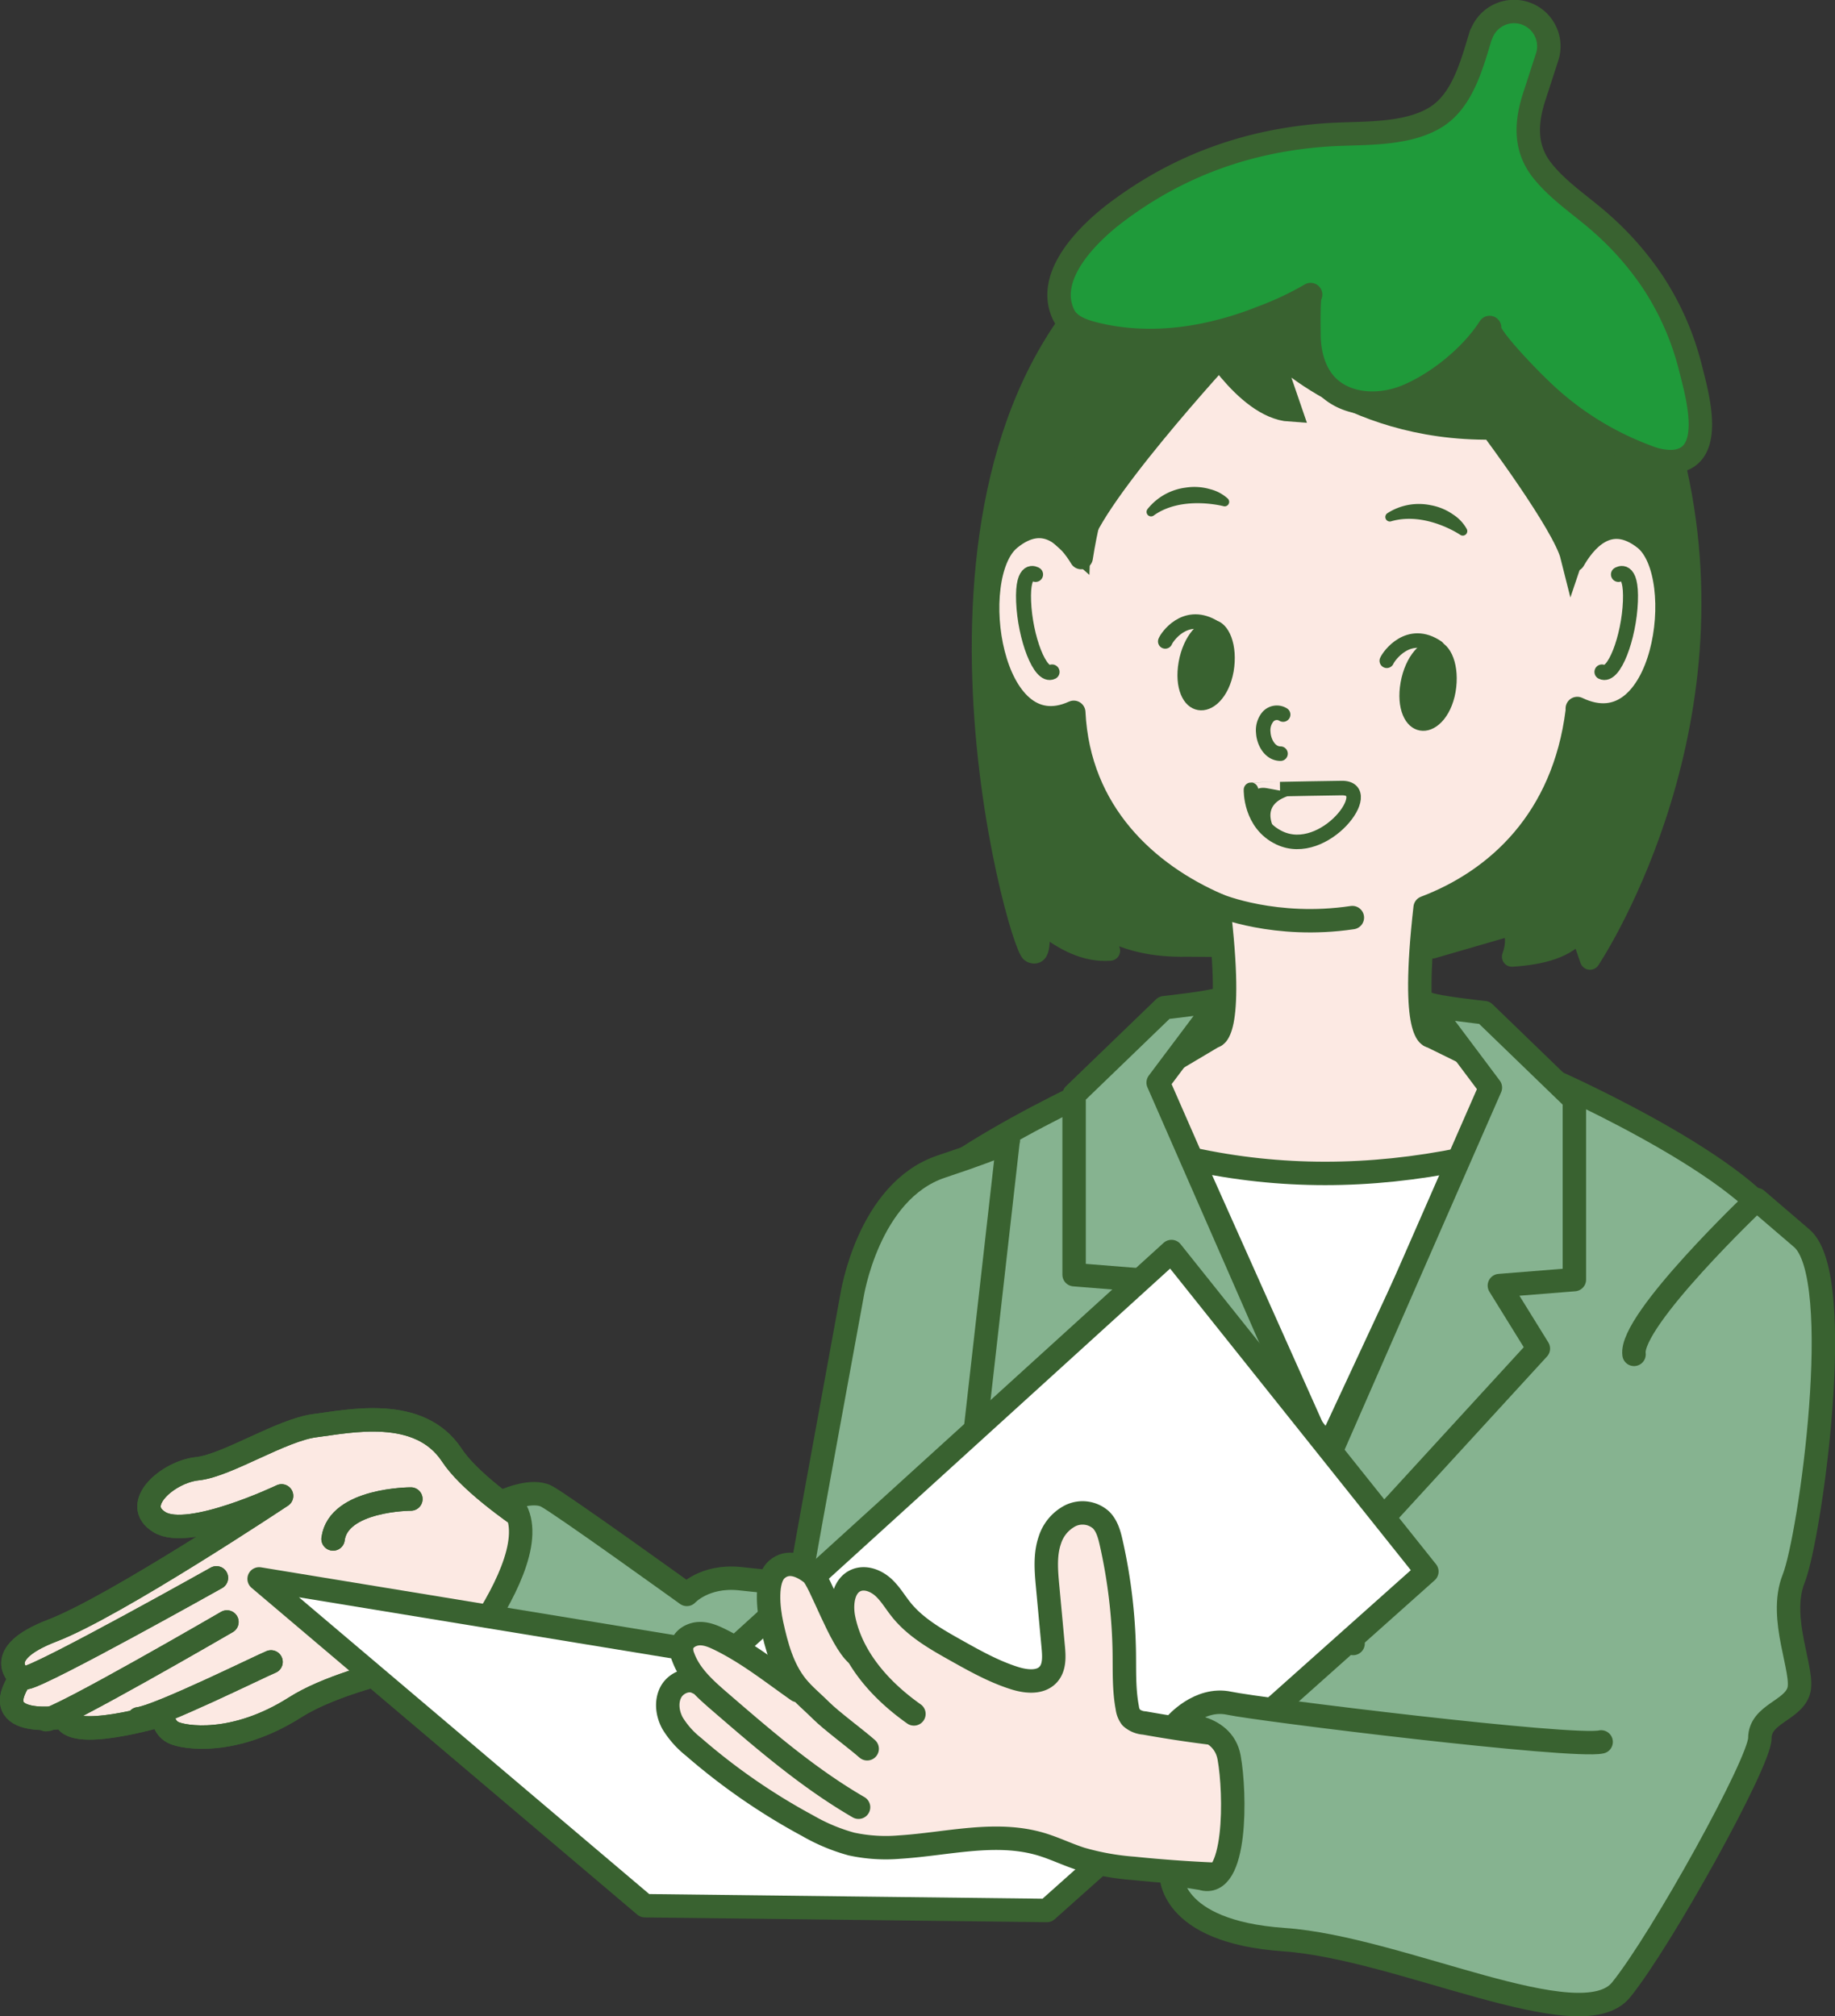 <svg xmlns="http://www.w3.org/2000/svg" width="548.4" height="602.65" viewBox="0 0 548.4 602.65">
  <rect x="0" y="0" width="548.4" height="602.65" fill="#333333" stroke="none"/>
  <defs>
    <style>
      .cls-1, .cls-5 {
        fill: #fce9e3;
      }

      .cls-10, .cls-12, .cls-2, .cls-9 {
        fill: none;
      }

      .cls-10, .cls-12, .cls-2, .cls-3, .cls-4, .cls-5, .cls-6, .cls-7, .cls-8, .cls-9 {
        stroke: #396230;
      }

      .cls-10, .cls-12, .cls-2, .cls-3, .cls-4, .cls-5, .cls-7, .cls-8, .cls-9 {
        stroke-linecap: round;
        stroke-linejoin: round;
      }

      .cls-2, .cls-3, .cls-5, .cls-6, .cls-7, .cls-8 {
        stroke-width: 7px;
      }

      .cls-3 {
        fill: #86b390;
      }

      .cls-11, .cls-4, .cls-6 {
        fill: #396230;
      }

      .cls-4 {
        stroke-width: 6px;
      }

      .cls-6 {
        stroke-miterlimit: 10;
      }

      .cls-7 {
        fill: #fff;
      }

      .cls-8 {
        fill: #1f9a3a;
      }

      .cls-9 {
        stroke-width: 4.48px;
      }

      .cls-10 {
        stroke-width: 2.69px;
      }

      .cls-12 {
        stroke-width: 4.34px;
      }
    </style>
  </defs>
  <title>mainv_cha</title>
  <g id="レイヤー_2" data-name="レイヤー 2">
    <g id="レイヤー_1-2" data-name="レイヤー 1">
      <g>
        <g>
          <path class="cls-1" d="M84.15,447.12S56.51,460.31,47.71,455,50.23,439.9,59,439s25.13-11.62,35.18-12.88,31.1-6,40.84,8.8,48.37,35.81,48.37,35.81l-19.79,23.24-13.82-1.25s-43.35,6-61.56,17.59-33.3,9.11-36.44,7.54-3.14-5.34-3.14-5.34-28.27,8.48-29.22.63c0,0-23.87,4.08-13.19-11.63,0,0-9.42-6.91,9.42-14.13S84.15,447.12,84.15,447.12Z"/>
          <path class="cls-1" d="M122.79,448.06s-21.68,0-23.25,11.94"/>
          <path class="cls-1" d="M64.68,471.62s-51.52,28.9-56.86,29.84"/>
          <path class="cls-1" d="M67.82,484.81S17.56,514,13.79,514"/>
          <path class="cls-1" d="M81,496.75c-3.14,1.26-33.61,16.34-39.58,17"/>
          <path class="cls-2" d="M84.15,447.12S56.51,460.31,47.71,455,50.23,439.9,59,439s25.13-11.62,35.18-12.88,31.1-6,40.84,8.8,48.37,35.81,48.37,35.81l-19.79,23.24-13.82-1.25s-43.35,6-61.56,17.59-33.3,9.11-36.44,7.54-3.14-5.34-3.14-5.34-28.27,8.48-29.22.63c0,0-23.87,4.08-13.19-11.63,0,0-9.42-6.91,9.42-14.13S84.15,447.12,84.15,447.12Z"/>
          <path class="cls-2" d="M122.79,448.06s-21.68,0-23.25,11.94"/>
          <path class="cls-2" d="M64.68,471.62s-51.52,28.9-56.86,29.84"/>
          <path class="cls-2" d="M67.82,484.81S17.56,514,13.79,514"/>
          <path class="cls-2" d="M81,496.75c-3.14,1.26-33.61,16.34-39.58,17"/>
        </g>
        <path class="cls-2" d="M84.15,447.12S56.51,460.31,47.71,455,50.23,439.9,59,439s25.13-11.62,35.18-12.88,31.1-6,40.84,8.8,48.37,35.81,48.37,35.81l-19.79,23.24-13.82-1.25s-43.35,6-61.56,17.59-33.3,9.11-36.44,7.54-3.14-5.34-3.14-5.34-28.27,8.48-29.22.63c0,0-23.87,4.08-13.19-11.63,0,0-9.42-6.91,9.42-14.13S84.15,447.12,84.15,447.12Z"/>
        <path class="cls-2" d="M122.79,448.06s-21.68,0-23.25,11.94"/>
        <path class="cls-2" d="M64.68,471.62s-51.52,28.9-56.86,29.84"/>
        <path class="cls-2" d="M67.82,484.81S17.56,514,13.79,514"/>
        <path class="cls-2" d="M81,496.75c-3.14,1.26-33.61,16.34-39.58,17"/>
      </g>
      <path class="cls-3" d="M330.88,323.61S266.34,352.3,262.75,372s-15.24,100.4-15.24,100.4l-5.08,53.19H481.79"/>
      <path class="cls-3" d="M465.35,323.61S529.9,352.3,533.48,372s-6.32,101-6.32,101L517,526.24l-207.34-.63"/>
      <path class="cls-4" d="M308.17,284.77c3.88,1.79,1.63-6.81,3.58-8.37,6.15,4.75,12.59,8.3,20,7.77l-3-7.47c7.5,4.7,16.31,6.48,26,6.27l73.36.53,23.46-6.8c1.53,2.62,1.56,5.73.29,9.26,8.85-.58,16.33-2.5,20.32-7.77l3,8.67s43.93-65.44,26-146.12C489.83,89.58,415.65,13,337.77,76.55,263.25,137.37,304.28,283,308.17,284.77Z"/>
      <path class="cls-5" d="M320.9,212.91h0c1.48,30,21.82,48.43,43.26,57.68,4.81,39.93-1.48,39.19-1.48,39.19l-19.25,11.44,23.3,50.2,28.86,65.17,31.5-68.75h0L448.61,320l-20.86-10.25s-6.28.74-1.84-38.45c21.44-8.14,41.4-26.25,45.47-58.79v-.74c26.25,12.57,33.65-39.56,20.34-50.65-11.1-8.87-18.49,1.11-21.45,6.28-4.8-33.64-21.81-73.57-73.57-73.57s-68.4,39.56-73.58,72.83c-3.32-5.54-10.72-14.41-21.44-5.54C288.37,172.24,295.76,224.37,320.9,212.91Z"/>
      <path class="cls-6" d="M359.56,99.24s12.55,22.41,26,23.3l-7.17-20.91s23.3,26.89,67.53,26.29c0,0,21.51,28.69,23.9,38.25,0,0,15.54-46-23.9-69.33S359.56,99.24,359.56,99.24Z"/>
      <path class="cls-6" d="M366.73,104.17s-43.94,47.59-44.39,60.14l-8.37-7.4s2.56-62.16,53.21-62.16Z"/>
      <path class="cls-2" d="M364.16,270.59s17,7.11,40,3.68"/>
      <path class="cls-7" d="M356.28,346.47q39.09,8.53,80.82,0l-41.23,88.6Z"/>
      <path class="cls-3" d="M426.62,300c3,1.2,17,2.69,17,2.69l26.89,26v53.78l-22.41,1.79,11.65,18.83-64.36,70.23.55-35.24,49.47-113Z"/>
      <path class="cls-3" d="M364.94,298.51c-3,1.2-17,2.69-17,2.69L321,327.2V381l22.41,1.8L331.77,401.6l72.61,89.64-8.79-54.65-49.47-113Z"/>
      <path class="cls-3" d="M151.72,448.21s7.35-3.14,11.55-1,42,29.36,42,29.36,5.25-5.77,15.74-4.72,17.84,2.62,18.89-3.67,14.69-80.72,14.69-80.72,4.73-31.46,26.77-38.79,19.94-7.87,19.94-7.87l-21,185.57L179,535.75l-53.52-25.16S168.52,463.41,151.72,448.21Z"/>
      <polygon class="cls-7" points="77.44 471.93 217.23 494.86 350.1 374.08 426.43 469.73 312.88 571.04 192.72 569.62 77.44 471.93"/>
      <g>
        <path class="cls-1" d="M383.43,522.28h0l-.63-.06,0-.64.06-.94a370.47,370.47,0,0,1-40.39-4.94,5.84,5.84,0,0,1-3.4-1.38,5.21,5.21,0,0,1-.93-2.44,72.86,72.86,0,0,1-.86-13.2c0-1,0-2,0-3.05a162,162,0,0,0-3.9-33.06c-.6-2.67-1.35-5.43-3.36-7.39a9.23,9.23,0,0,0-10.18-1.39,13.28,13.28,0,0,0-6.61,7.84c-1.6,4.63-1.13,9.67-.72,14.12l1.69,18.35c.25,2.7.36,5.49-1.19,7.28-2.25,2.59-6.7,1.68-9.16.9-6.09-1.93-11.78-5.12-17.28-8.2s-11.87-6.66-16.11-11.92c-.6-.74-1.17-1.53-1.72-2.3a28.85,28.85,0,0,0-3.78-4.53c-2.15-1.95-5.6-3.6-8.87-2.35-4.5,1.72-5.51,7.51-4.52,12.49A35.6,35.6,0,0,0,253,490.6a46.21,46.21,0,0,1-4.16-9c-1.22-3.27-2.28-6.08-3.76-7.39-3.39-3-9.48-7.42-13.16-4.28-4,3.47-2.83,12.93-1.86,17.33,1.08,4.83,2.33,9.82,4.64,14.28a188.91,188.91,0,0,0-18.27-10.46c-2.32-1.15-4.6-2.19-7.13-2.13s-5.65,1.7-6.15,4.64a7.32,7.32,0,0,0,.51,3.68A21.91,21.91,0,0,0,207,503a6.72,6.72,0,0,0-2.49.29,7.76,7.76,0,0,0-4.52,3.74,10.79,10.79,0,0,0,.58,10A27.76,27.76,0,0,0,207,524.4a188.9,188.9,0,0,0,34.29,23.71,56.82,56.82,0,0,0,13.22,5.52,49,49,0,0,0,14.77.94c4-.25,8.05-.75,12-1.23,10-1.24,20.27-2.51,29.85.32,2.14.64,4.27,1.49,6.33,2.31,1.82.73,3.71,1.49,5.63,2.1A77.79,77.79,0,0,0,339,560.94a412.12,412.12,0,0,0,42.74,2.13h.86l.08-.86c1.11-13.23,1.68-26.66,1.69-39.93Z"/>
        <g>
          <path class="cls-2" d="M273.13,512.29c-9.91-7-18.63-16.7-21-28.59-.86-4.3-.17-9.86,3.93-11.42,2.69-1,5.78.23,7.91,2.16s3.58,4.49,5.39,6.73c4.29,5.33,10.42,8.8,16.39,12.15,5.62,3.15,11.3,6.33,17.45,8.27,3.45,1.09,7.79,1.55,10.16-1.18,1.82-2.1,1.67-5.21,1.42-8l-1.7-18.34c-.42-4.6-.83-9.36.67-13.72a12.37,12.37,0,0,1,6.13-7.3,8.32,8.32,0,0,1,9.12,1.21c1.84,1.79,2.54,4.42,3.1,6.92A160.16,160.16,0,0,1,336,494.06c.07,5.49-.13,11,.9,16.41a6,6,0,0,0,1.15,2.89A6.51,6.51,0,0,0,342,515a369.74,369.74,0,0,0,40.5,5"/>
          <path class="cls-2" d="M259.16,522.71c-3.41-3-10.78-8.42-13.79-11.44-2.43-2.44-5.15-4.61-7.31-7.3-4.2-5.23-6-12-7.43-18.51-1-4.57-2-13.35,1.58-16.39,3.2-2.73,7.11-1.35,10.4,1.28,2.49,2,8.45,19.94,13.54,24.24"/>
          <path class="cls-2" d="M238.39,505.3c-7.56-5.3-14.47-10.84-22.74-15-2.1-1.05-4.33-2.09-6.68-2s-4.85,1.54-5.24,3.86a6.2,6.2,0,0,0,.47,3.2c2,5.45,6.54,9.49,10.93,13.28,13.16,11.37,26.41,22.81,41.45,31.54"/>
          <path class="cls-2" d="M208.42,502.92c-2.79-1.51-6.57.14-8,3s-.94,6.35.57,9.14a26.8,26.8,0,0,0,6.31,7.09,187.47,187.47,0,0,0,34.12,23.58,55.36,55.36,0,0,0,13,5.44,48.56,48.56,0,0,0,14.49.92c14.12-.89,28.58-4.89,42.14-.88,4.08,1.21,7.93,3.12,12,4.42a76.69,76.69,0,0,0,15.72,2.82,407.79,407.79,0,0,0,42.65,2.13q1.67-19.87,1.69-39.84"/>
        </g>
      </g>
      <path class="cls-3" d="M478.51,520.66c-8.35,1.92-102.19-9.64-111.18-11.57s-16.07,6.42-16.07,6.42,14.14-.8,16.07,9.81,2.41,39.52-8.2,36.15L350,560s-1,17.35,33.74,19.76,88.69,29.89,100.74,15,41.46-68,41.46-75.2,9.64-8.19,11.57-14-6.27-21.69-1.45-33.74,15.91-90.13,2.41-101.7l-13.5-11.57s-38.07,36.15-36.63,46.27"/>
      <path class="cls-8" d="M442.62,10.28C440,18.77,437.29,29.93,429.15,35c-9.12,5.68-22.63,4.6-32.9,5.33-23.06,1.64-43.72,9-62.24,22.84-8.43,6.28-21.85,19.17-16.13,30.94,1.55,3.19,5.25,4.64,8.68,5.53,11.12,2.9,22.85,2.67,34,.31a100.53,100.53,0,0,0,16.43-5,93.75,93.75,0,0,0,14.7-6.9c-.71,0-.5,11.17-.49,12.29.08,6,1.94,12.44,6.8,16.27,6.27,4.94,15.42,4.8,22.76,1.66,9.15-3.9,19.08-12,24.42-20.38C444,100.05,458,114.15,460,116a91.06,91.06,0,0,0,32.35,20.53,19.32,19.32,0,0,0,7,1.46c13.8-.36,7.76-20.28,5.86-28a83.33,83.33,0,0,0-11.39-25.89,90.26,90.26,0,0,0-14.62-16.78c-6-5.46-13.09-9.87-18.2-16.24-5.47-6.84-5-14.56-2.37-22.51l3.85-11.88a10.4,10.4,0,0,0-19.77-6.42"/>
      <g>
        <path class="cls-9" d="M309.49,171.7s-4-2.69-3.58,8.07,4.93,22.86,8.51,21.07"/>
        <path class="cls-9" d="M483.68,171.7s4-2.69,3.58,8.07-4.93,22.86-8.51,21.07"/>
        <path class="cls-10" d="M415.36,154.53c11-3.19,21.8,4.22,21.8,4.22a10.92,10.92,0,0,0-3.67-3.87,15.5,15.5,0,0,0-6.24-2.57,16,16,0,0,0-11.89,2.22"/>
        <path class="cls-10" d="M344,153c9-6.49,22-3,22-3a10.91,10.91,0,0,0-4.72-2.49,15.36,15.36,0,0,0-6.73-.43A16,16,0,0,0,344,153"/>
        <path class="cls-11" d="M368.67,200.73c-1.36,7.71-6.14,12.29-10.67,11.5s-7.11-6.69-5.75-14.39,6.14-13.31,10.67-12.52S370,193,368.67,200.73Z"/>
        <path class="cls-11" d="M435,206.86c-1.36,7.7-6.14,12.29-10.67,11.49s-7.11-6.68-5.75-14.39,6.14-13.31,10.67-12.51S436.34,199.15,435,206.86Z"/>
        <path class="cls-12" d="M382.69,225.27c-3.19,0-5-3.5-5.15-6.3a6.31,6.31,0,0,1,1.37-4.71,3.56,3.56,0,0,1,4.56-.68"/>
        <path class="cls-12" d="M362.24,187.16c-8.24-4.48-13.54,3.33-14,4.56"/>
        <path class="cls-12" d="M429.55,193.51c-8.55-5.85-14.51,2.58-15.1,4"/>
        <path class="cls-12" d="M401,235.55c10.74-.14-5.1,21.28-18.61,14.91-8.84-4.17-8.53-14.4-8.53-14.4S387.9,235.73,401,235.55Z"/>
        <path class="cls-11" d="M378.46,235.57c-4.49-.73-6,3.52-3,7.62a15.74,15.74,0,0,0,5.31,4.61c-2.55-5.34-.81-9.08,7-10.6C385.92,237,380.15,235.84,378.46,235.57Z"/>
      </g>
    </g>
  </g>
</svg>
